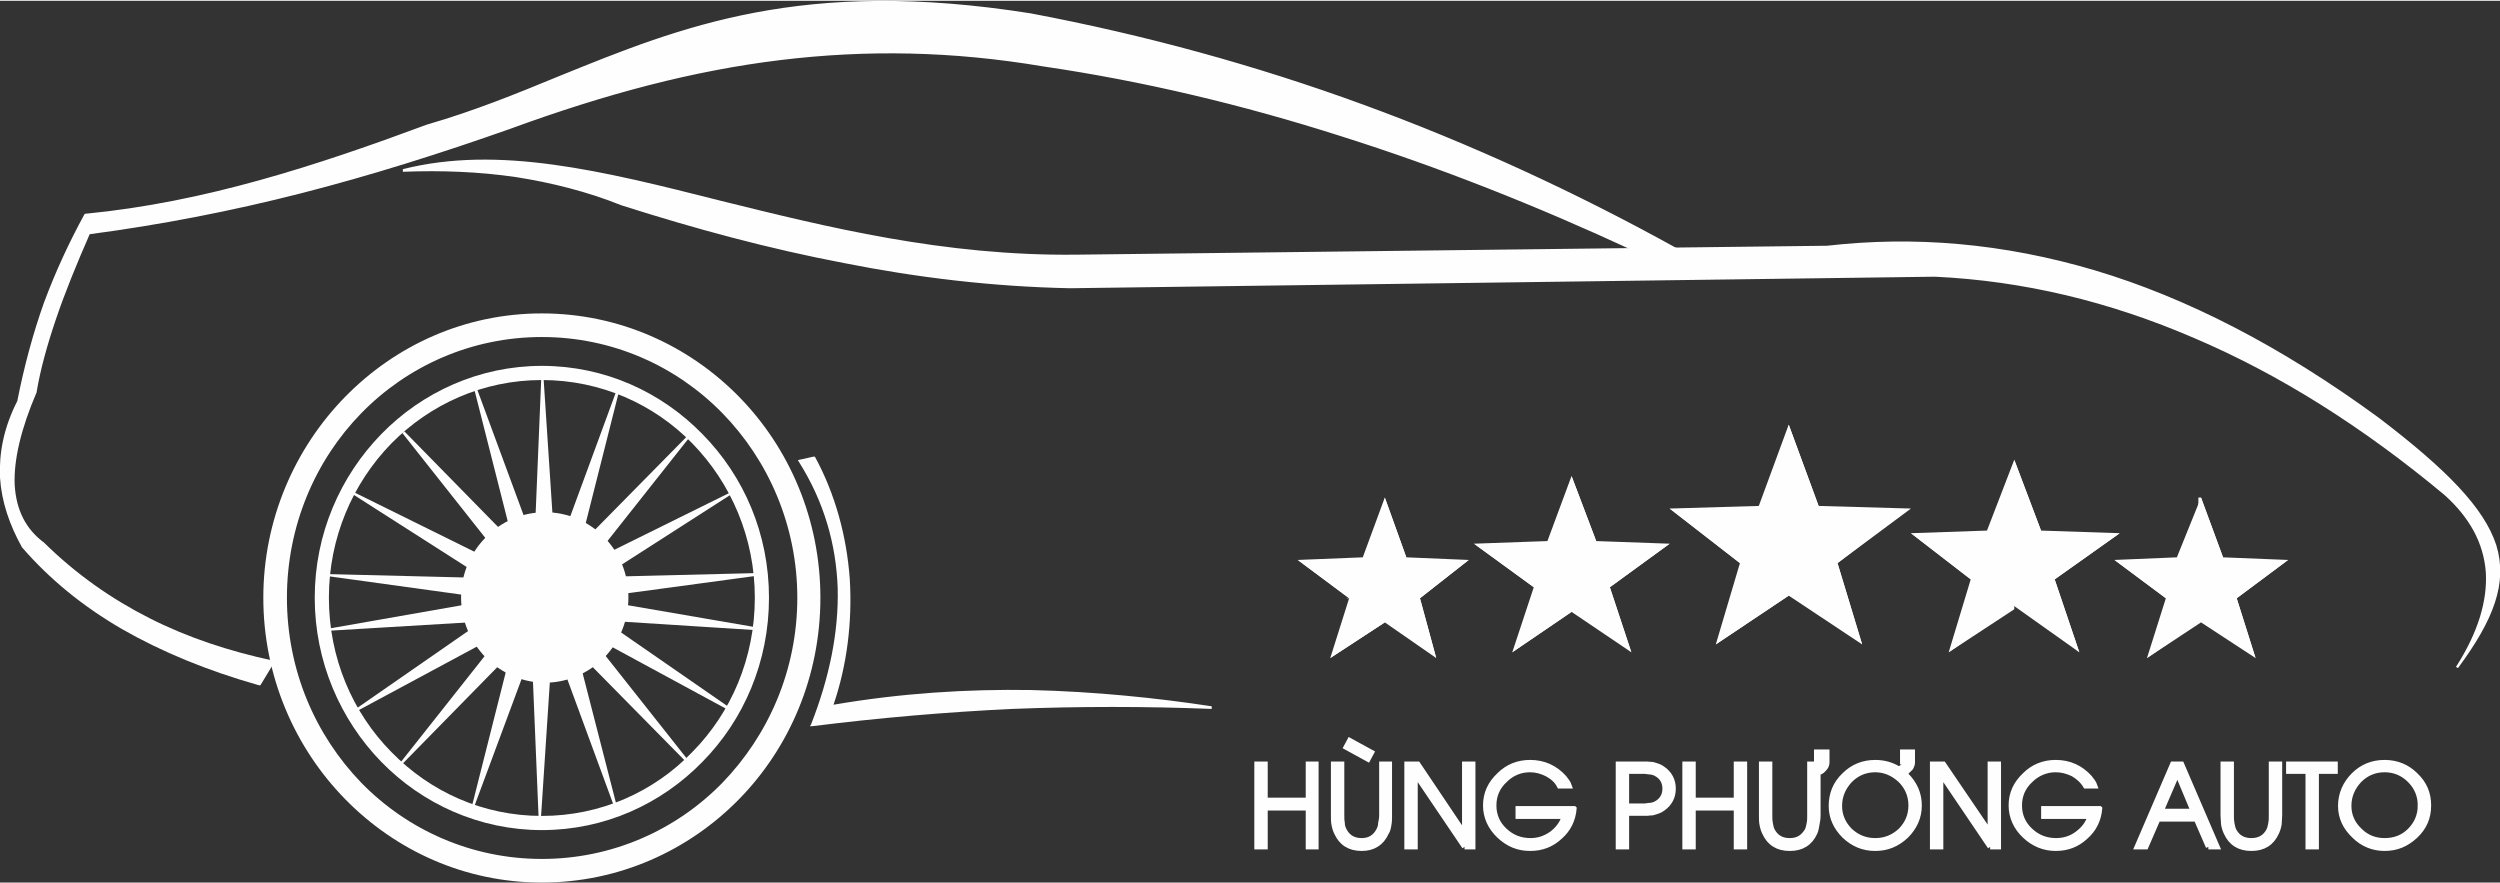 <?xml version="1.0" encoding="UTF-8"?>
<!DOCTYPE svg PUBLIC "-//W3C//DTD SVG 1.1//EN" "http://www.w3.org/Graphics/SVG/1.1/DTD/svg11.dtd">
<!-- Creator: CorelDRAW X7 -->
<svg xmlns="http://www.w3.org/2000/svg" xml:space="preserve" width="450px" height="159px" version="1.1" style="shape-rendering:geometricPrecision; text-rendering:geometricPrecision; image-rendering:optimizeQuality; fill-rule:evenodd; clip-rule:evenodd"
viewBox="0 0 4766 1681"
 xmlns:xlink="http://www.w3.org/1999/xlink">
 <rect x="0" y="0" width="4766" height="1681" fill="#333333" stroke="none"/>
 <defs>
  <style type="text/css">
   <![CDATA[
    .str0 {stroke:#FEFEFE;stroke-width:9.533}
    .fil0 {fill:#FEFEFE}
    .fil1 {fill:#FEFEFE;fill-rule:nonzero}
   ]]>
  </style>
 </defs>
 <g id="Layer_x0020_1">
  <path class="fil0" d="M4534 797c258,197 285,290 150,474 90,-141 68,-249 -22,-330 -313,-261 -637,-401 -973,-417l-1649 21c-292,-5 -572,-68 -854,-157 -130,-52 -270,-70 -418,-65 346,-88 749,170 1285,163l1430 -16c332,-38 677,53 1051,327z"/>
  <path class="fil1" d="M4535 795c130,99 201,172 224,243 22,72 -5,142 -73,234l-4 -2c43,-67 60,-127 57,-180 -4,-57 -32,-106 -79,-148l0 0c-156,-130 -315,-230 -477,-299 -162,-70 -326,-109 -494,-117l-1649 22 0 0c-147,-3 -290,-20 -431,-48 -142,-27 -283,-65 -424,-110l0 0c-65,-26 -132,-43 -202,-54 -69,-10 -141,-13 -215,-10l0 -5c182,-46 380,3 605,60 202,50 426,106 680,103l0 0 1430 -17c166,-19 336,-5 511,47 174,52 354,144 541,281l0 0zm219 244c-22,-70 -93,-142 -221,-240 -187,-137 -366,-228 -541,-281 -174,-52 -343,-65 -509,-46l0 0 -1430 16c-255,4 -479,-52 -681,-103 -215,-54 -406,-102 -581,-65 66,-1 130,2 193,12 70,10 138,28 203,54 141,45 281,83 422,110 142,27 285,44 431,47l1649 -21 1 0c167,8 333,47 495,117 162,69 322,169 478,300l0 0c48,43 76,93 80,151 3,42 -7,87 -32,138 46,-72 62,-130 43,-189z"/>
  <path class="fil0" d="M3116 475l80 -1c-387,-214 -797,-366 -1231,-448 -584,-93 -799,108 -1150,212 -210,78 -423,148 -652,170 -59,106 -103,223 -128,356 -52,101 -38,192 9,277 103,119 253,207 451,262l26 -43c-168,-35 -317,-105 -438,-226 -71,-51 -75,-148 -15,-289 14,-85 51,-188 102,-302 272,-35 536,-107 803,-201 364,-134 671,-176 1015,-120 382,56 757,182 1128,353z"/>
  <path class="fil1" d="M3117 473l71 -1c-191,-105 -388,-196 -591,-270 -205,-74 -416,-133 -633,-174l0 0c-434,-69 -664,25 -897,120 -81,33 -162,66 -251,92 -105,39 -211,76 -320,106 -107,30 -218,54 -332,65 -29,52 -54,107 -75,166 -22,59 -39,121 -51,187l-1 1c-25,50 -35,98 -32,143 3,46 18,89 40,131 52,60 115,111 190,155 74,43 161,79 259,106l23 -39c-83,-17 -161,-43 -234,-80 -73,-37 -141,-85 -202,-145 -36,-26 -55,-64 -57,-113 -2,-48 12,-108 42,-179 7,-42 20,-89 37,-139 17,-51 39,-106 65,-163l0 -1 1 0c136,-18 270,-44 404,-78 133,-34 266,-76 399,-123 182,-67 350,-111 516,-132 165,-20 328,-16 500,12l0 0c191,28 381,74 569,133 188,60 374,134 560,220zm79 3l-80 1 -1 0c-185,-86 -372,-160 -559,-219 -188,-60 -377,-105 -568,-133l0 0c-172,-29 -335,-32 -500,-12 -165,20 -332,64 -515,131l0 0c-133,47 -266,89 -399,123 -133,34 -267,60 -403,78 -25,57 -47,111 -64,161 -17,50 -30,97 -37,139l0 1c-30,70 -44,129 -42,177 3,48 21,84 56,110l0 0c61,60 128,107 201,144 73,37 152,63 236,81l3 0 -1 3 -26 43 -1 1 -2 0c-99,-28 -186,-64 -261,-107 -76,-44 -139,-96 -191,-156l0 0c-24,-43 -39,-87 -42,-133 -2,-47 7,-95 33,-146 13,-66 30,-129 51,-188 22,-59 48,-115 77,-168l1 -1 1 0c114,-11 224,-34 332,-64 108,-30 214,-67 319,-106l0 0c90,-26 171,-59 251,-92 234,-95 465,-189 900,-120l0 0c217,41 429,99 634,174 205,75 405,167 598,274l-1 4z"/>
  <path class="fil0" d="M1552 872l-27 5c96,155 93,325 23,504 255,-33 509,-43 762,-34 -211,-33 -466,-48 -724,-2 54,-155 41,-335 -34,-473z"/>
  <path class="fil1" d="M1551 874l-23 5c48,77 70,157 73,241 2,83 -15,170 -50,258 127,-16 253,-27 379,-32 114,-5 228,-6 341,-2 -95,-14 -198,-23 -305,-25 -122,-2 -251,5 -380,28l-4 1 2 -4c27,-77 37,-160 31,-241 -6,-81 -27,-160 -64,-229zm-27 1l27 -6 2 0 1 1c38,70 60,150 66,232 5,81 -5,164 -31,240 128,-22 255,-30 377,-28 122,3 239,15 344,31l0 5c-126,-5 -253,-5 -380,0 -127,6 -254,17 -382,33l-4 0 2 -3c35,-89 53,-176 51,-260 -3,-84 -26,-165 -74,-241l-2 -3 3 -1z"/>
  <path class="fil1" d="M1033 641c-134,0 -256,55 -344,145 -88,90 -142,215 -142,352 0,138 54,262 142,353 88,90 210,145 344,145 134,0 256,-55 344,-145 88,-91 143,-215 143,-353 0,-137 -55,-262 -143,-352 -88,-90 -210,-145 -344,-145zm-375 114c96,-98 228,-159 375,-159 147,0 280,61 376,159 96,98 155,234 155,383 0,150 -59,286 -155,384 -96,98 -229,159 -376,159 -147,0 -279,-61 -375,-159 -96,-98 -156,-234 -156,-384 0,-149 60,-285 156,-383z"/>
  <polygon class="fil0" points="906,740 1007,1011 978,1020 "/>
  <path class="fil1" d="M909 739l100 271 1 3 -2 0 -30 9 -2 1 -1 -3 -71 -280 5 -1zm95 271l-85 -230 60 237 25 -7z"/>
  <polygon class="fil0" points="1034,716 1053,1005 1022,1005 "/>
  <path class="fil1" d="M1036 716l19 289 0 3 -2 0 -31 -1 -2 0 0 -2 12 -289 4 0zm14 287l-15 -245 -11 245 26 0z"/>
  <polygon class="fil0" points="1315,828 1114,1033 1137,1053 "/>
  <path class="fil1" d="M1288 859l-171 174 20 17 151 -191zm-176 172l202 -205 3 3 -178 225 -2 2 -1 -1 -24 -21 -1 -1 1 -2z"/>
  <polygon class="fil0" points="1178,745 1077,1016 1106,1025 "/>
  <path class="fil1" d="M1165 785l-85 230 25 7 60 -237zm-90 231l100 -272 5 1 -71 281 -1 2 -2 -1 -30 -9 -2 0 1 -2z"/>
  <polygon class="fil0" points="1444,1198 1161,1180 1165,1149 "/>
  <path class="fil1" d="M1444 1200l-283 -18 -2 0 0 -2 4 -31 1 -3 2 1 279 48 -1 5zm-280 -22l240 15 -237 -41 -3 26z"/>
  <polygon class="fil0" points="764,1455 965,1250 942,1230 "/>
  <path class="fil1" d="M791 1424l171 -174 -20 -17 -151 191zm175 -172l-201 205 -3 -3 178 -225 1 -2 2 1 23 21 2 1 -2 2z"/>
  <polygon class="fil0" points="901,1538 1002,1267 972,1258 "/>
  <path class="fil1" d="M914 1498l85 -230 -25 -7 -60 237zm90 -231l-101 272 -4 -1 71 -281 1 -2 2 1 29 8 3 1 -1 2z"/>
  <polygon class="fil0" points="1029,1562 1047,1272 1017,1273 "/>
  <path class="fil1" d="M1029 1520l16 -245 -26 0 10 245zm21 -248l-19 290 -4 0 -12 -289 -1 -2 3 0 30 -1 3 0 0 2z"/>
  <polygon class="fil0" points="1310,1450 1109,1245 1132,1225 "/>
  <path class="fil1" d="M1308 1451l-201 -204 -1 -2 1 -2 24 -20 1 -1 2 1 178 225 -4 3zm-196 -206l171 174 -151 -191 -20 17z"/>
  <polygon class="fil0" points="1172,1533 1072,1261 1101,1253 "/>
  <path class="fil1" d="M1170 1534l-100 -272 -1 -2 2 -1 30 -8 2 -1 0 2 72 280 -5 2zm-95 -271l85 230 -60 -237 -25 7z"/>
  <polygon class="fil0" points="769,823 970,1027 947,1048 "/>
  <path class="fil1" d="M771 821l201 205 1 2 -1 1 -24 20 -1 2 -2 -2 -178 -225 4 -3zm196 206l-171 -173 151 191 20 -18z"/>
  <polygon class="fil0" points="626,1199 909,1182 905,1151 "/>
  <path class="fil1" d="M666 1194l241 -15 -4 -26 -237 41zm244 -10l-284 17 0 -4 279 -49 2 0 0 2 5 31 0 3 -2 0z"/>
  <polygon class="fil0" points="676,1354 927,1219 910,1192 "/>
  <path class="fil1" d="M710 1333l213 -115 -14 -23 -199 138zm218 -112l-251 135 -3 -3 235 -163 2 -1 1 2 16 27 2 2 -2 1z"/>
  <polygon class="fil0" points="674,939 915,1093 929,1065 "/>
  <path class="fil1" d="M710 959l204 131 12 -24 -216 -107zm204 136l-241 -154 2 -4 255 126 2 1 -1 2 -14 28 -1 2 -2 -1z"/>
  <polygon class="fil0" points="627,1095 908,1133 910,1102 "/>
  <path class="fil1" d="M667 1098l239 33 1 -27 -240 -6zm241 38l-282 -39 1 -4 283 7 2 0 0 2 -2 32 0 2 -2 0z"/>
  <polygon class="fil0" points="1395,1353 1144,1217 1160,1191 "/>
  <path class="fil1" d="M1394 1355l-251 -136 -2 -1 1 -2 17 -26 1 -2 2 1 234 162 -2 4zm-247 -139l213 116 -199 -138 -14 22z"/>
  <polygon class="fil0" points="1396,938 1155,1091 1141,1064 "/>
  <path class="fil1" d="M1397 939l-240 154 -2 2 -2 -3 -14 -27 -1 -2 2 -1 255 -126 2 3zm-241 149l205 -130 -217 107 12 23z"/>
  <polygon class="fil0" points="1444,1093 1163,1132 1161,1101 "/>
  <path class="fil1" d="M1444 1096l-281 38 -2 0 -1 -2 -1 -31 0 -3 2 0 283 -7 0 5zm-279 33l239 -32 -241 6 2 26z"/>
  <path class="fil1" d="M1039 1037c-27,0 -51,11 -68,29 -18,18 -29,44 -29,71 0,28 11,53 29,71 17,18 41,29 68,29 27,0 51,-11 68,-29 18,-18 29,-43 29,-71 0,-27 -11,-53 -29,-71 -17,-18 -41,-29 -68,-29zm-113 -14c29,-30 69,-48 113,-48 44,0 84,18 113,48 29,29 46,70 46,114 0,45 -17,85 -46,115 -29,29 -69,48 -113,48 -44,0 -84,-19 -113,-48 -29,-30 -47,-70 -47,-115 0,-44 18,-85 47,-114z"/>
  <path class="fil0" d="M1038 1066c-37,0 -67,31 -67,69 0,38 30,69 67,69 38,0 68,-31 68,-69 0,-38 -30,-69 -68,-69z"/>
  <path class="fil1" d="M1037 1078c-15,0 -30,6 -40,17l0 0c-10,10 -16,25 -16,41 0,17 6,31 16,42l0 0c10,10 25,17 40,17 16,0 30,-7 40,-17l0 0c10,-11 17,-25 17,-42 0,-16 -7,-31 -17,-41l0 0c-10,-11 -24,-17 -40,-17zm-81 -24c21,-21 50,-34 81,-34 32,0 61,13 81,34l0 0c21,21 34,50 34,82 0,32 -13,61 -34,83l0 -1c-20,22 -49,35 -81,35 -31,0 -60,-13 -81,-35l0 1c-21,-22 -33,-51 -33,-83 0,-32 12,-61 33,-82l0 0z"/>
  <path class="fil1" d="M1041 1024l-12 0c-3,0 -6,1 -8,3l0 0c-2,2 -3,5 -3,8l0 0c0,3 1,5 3,7l0 0c2,2 5,3 8,3l12 0c3,0 6,-1 8,-3 2,-2 3,-4 3,-7l0 0c0,-3 -1,-6 -3,-8 -2,-2 -5,-3 -8,-3zm-12 -4l12 0c4,0 8,2 11,4 2,3 4,7 4,11l0 0c0,4 -2,8 -4,10 -3,3 -7,5 -11,5l-12 0c-4,0 -8,-2 -11,-5l0 0c-2,-2 -4,-6 -4,-10l0 0c0,-4 2,-8 4,-11l0 0c3,-2 7,-4 11,-4z"/>
  <path class="fil1" d="M1151 1142l0 -14c0,-3 -1,-5 -3,-7 -2,-2 -4,-3 -7,-3l0 0c-3,0 -6,1 -8,3 -1,2 -3,4 -3,7l0 14c0,3 2,6 3,8 2,2 5,3 8,3l0 0c3,0 5,-1 7,-3 2,-2 3,-5 3,-8zm4 -14l0 14c0,4 -1,8 -4,11 -3,2 -6,4 -10,4l0 0c-4,0 -8,-2 -10,-4 -3,-3 -5,-7 -5,-11l0 -14c0,-4 2,-7 5,-10 2,-2 6,-4 10,-4l0 0c4,0 7,2 10,4 3,3 4,6 4,10z"/>
  <path class="fil1" d="M947 1142l0 -14c0,-3 -1,-5 -3,-7 -2,-2 -4,-3 -7,-3l0 0c-3,0 -5,1 -7,3 -2,2 -3,4 -3,7l0 14c0,3 1,6 3,8 2,2 4,3 7,3l0 0c3,0 5,-1 7,-3 2,-2 3,-5 3,-8zm4 -14l0 14c0,4 -1,8 -4,11 -2,2 -6,4 -10,4l0 0c-4,0 -8,-2 -10,-4 -3,-3 -4,-7 -4,-11l0 -14c0,-4 1,-7 4,-10 2,-2 6,-4 10,-4l0 0c4,0 8,2 10,4 3,3 4,6 4,10z"/>
  <path class="fil1" d="M1041 1229l-12 0c-3,0 -6,1 -8,3l0 0c-2,2 -3,5 -3,8l0 0c0,3 1,5 3,7l0 0c2,2 5,3 8,3l12 0c3,0 6,-1 8,-3 2,-2 3,-4 3,-7l0 0c0,-3 -1,-6 -3,-8 -2,-2 -5,-3 -8,-3zm-12 -4l12 0c4,0 8,2 11,4 2,3 4,7 4,11l0 0c0,4 -2,8 -4,10 -3,3 -7,5 -11,5l-12 0c-4,0 -8,-2 -11,-5l0 0c-2,-2 -4,-6 -4,-10l0 0c0,-4 2,-8 4,-11l0 0c3,-2 7,-4 11,-4z"/>
  <path class="fil1" d="M1033 723c-112,0 -213,46 -287,121 -74,76 -119,180 -119,294 0,115 45,219 119,294 74,76 175,122 287,122 112,0 214,-46 287,-122 74,-75 119,-179 119,-294 0,-114 -45,-218 -119,-294 -73,-75 -175,-121 -287,-121zm-306 103c78,-80 187,-130 306,-130 120,0 228,50 306,130 79,80 127,190 127,312 0,122 -48,233 -127,313 -78,80 -186,130 -306,130 -119,0 -228,-50 -306,-130 -78,-80 -127,-191 -127,-313 0,-122 49,-232 127,-312z"/>
  <g id="_2658016219296">
   <polygon class="fil0" points="2640,947 2681,1061 2800,1066 2707,1139 2738,1253 2640,1185 2536,1253 2572,1139 2474,1066 2598,1061 "/>
   <polygon class="fil0" points="2640,947 2681,1061 2681,1061 2536,1253 2536,1253 2640,1185 "/>
   <polygon class="fil0" points="2800,1066 2707,1139 2738,1253 2640,1118 2567,1139 2572,1139 2474,1066 2474,1066 2640,1118 "/>
   <polygon class="fil0" points="4196,947 4238,1061 4362,1066 4264,1139 4300,1253 4196,1185 4093,1253 4129,1139 4031,1066 4150,1061 "/>
   <polygon class="fil0" points="4196,947 4238,1061 4238,1061 4093,1253 4093,1253 4191,1185 4191,947 "/>
   <polygon class="fil0" points="4362,1066 4264,1139 4300,1253 4191,1118 4129,1139 4129,1139 4031,1066 4031,1066 4191,1118 "/>
   <polygon class="fil0" points="2996,906 3043,1030 3183,1035 3069,1118 3110,1242 2996,1165 2883,1242 2924,1118 2810,1035 2950,1030 "/>
   <polygon class="fil0" points="2996,906 3043,1030 3043,1030 2883,1242 2883,1242 2996,1165 "/>
   <polygon class="fil0" points="3183,1035 3069,1118 3110,1242 2996,1092 2924,1118 2924,1118 2810,1035 2810,1035 2996,1092 "/>
   <polygon class="fil0" points="3410,808 3467,963 3643,968 3503,1072 3550,1227 3410,1134 3271,1227 3317,1072 3183,968 3353,963 "/>
   <polygon class="fil0" points="3410,808 3467,963 3467,963 3271,1227 3271,1227 3410,1134 "/>
   <polygon class="fil0" points="3638,968 3503,1072 3550,1227 3410,1041 3317,1072 3317,1072 3183,968 3183,968 3410,1041 "/>
   <polygon class="fil0" points="3840,875 3891,1010 4041,1015 3917,1103 3964,1242 3840,1154 3715,1242 3757,1103 3643,1015 3788,1010 "/>
   <polygon class="fil0" points="3840,875 3891,1010 3891,1010 3715,1242 3715,1242 3840,1160 "/>
   <polygon class="fil0" points="4041,1015 3917,1103 3964,1242 3840,1082 3757,1103 3757,1103 3643,1015 3643,1015 3840,1082 "/>
  </g>
  <path class="fil0 str0" d="M2494 1613l0 -74 -82 0 0 74 -16 0 0 -158 16 0 0 69 82 0 0 -69 15 0 0 158 -15 0zm155 -60c0,6 0,12 -1,17 -1,6 -2,12 -5,16 -9,20 -25,30 -47,30 -23,0 -39,-10 -48,-30 -2,-4 -4,-10 -5,-16 -1,-5 -1,-11 -1,-17l0 -98 16 0 0 98c0,6 0,10 1,15 0,6 2,10 4,14 7,13 18,19 33,19 14,0 25,-6 32,-19 2,-4 4,-8 4,-14 1,-5 2,-9 2,-15l0 -98 15 0 0 98zm-41 -107l-42 -23 7 -13 42 23 -7 13zm184 167l-94 -139 0 0 0 139 -16 0 0 -158 21 0 88 131 1 0 0 -131 16 0 0 158 -16 0zm209 -73c-2,22 -11,40 -27,54 -16,15 -35,22 -57,22 -23,0 -42,-8 -59,-24 -17,-16 -26,-36 -26,-58 0,-23 9,-42 26,-58 16,-16 36,-24 59,-24 26,0 48,10 65,29 4,5 8,10 10,16l-19 0c-5,-10 -13,-17 -24,-23 -10,-5 -21,-8 -32,-8 -19,0 -35,7 -48,20 -14,13 -21,29 -21,48 0,19 7,35 21,48 14,13 30,19 49,19 14,0 27,-4 40,-13 12,-9 20,-20 24,-33l-88 0 0 -15 107 0zm189 -38c0,16 -7,29 -20,38 -5,4 -12,6 -19,8 -4,0 -7,1 -11,1 -3,0 -6,0 -11,0l-28 0 0 64 -16 0 0 -158 44 0c5,0 8,0 11,0 4,0 7,1 11,1 7,2 14,4 19,8 13,9 20,22 20,38zm-16 0c0,-13 -6,-23 -18,-29 -4,-2 -9,-3 -13,-3l-7 -1 -35 0 0 66 35 0 7 -1c4,0 9,-1 13,-3 12,-6 18,-16 18,-29zm136 111l0 -74 -82 0 0 74 -16 0 0 -158 16 0 0 69 82 0 0 -69 16 0 0 158 -16 0zm156 -140l0 80c0,6 -1,12 -2,17 -1,6 -2,12 -4,16 -9,20 -25,30 -48,30 -23,0 -39,-10 -48,-30 -2,-4 -4,-10 -5,-16 -1,-5 -1,-11 -1,-17l0 -98 16 0 0 98c0,6 0,10 1,15 1,6 2,10 4,14 7,13 18,19 33,19 15,0 25,-6 33,-19 2,-4 3,-8 4,-14 1,-5 1,-9 1,-15l0 -98 16 0 0 3c2,-2 4,-4 4,-7l-7 0 0 -19 20 0 0 20c0,3 -1,6 -2,8 -2,3 -3,4 -5,6 -2,2 -3,3 -5,4 -1,0 -3,1 -5,3zm177 61c0,-19 -7,-35 -20,-48 -14,-13 -30,-20 -48,-20 -19,0 -35,7 -48,20 -13,14 -20,30 -20,49 0,18 7,34 20,47 14,13 30,19 48,19 18,0 34,-6 48,-19 13,-13 20,-29 20,-48zm-13 -62c1,1 3,3 4,4 16,16 25,35 25,58 0,23 -9,42 -25,58 -17,16 -36,24 -59,24 -23,0 -42,-8 -59,-24 -16,-16 -25,-35 -25,-57 0,-23 8,-43 25,-59 16,-16 36,-24 59,-24 16,0 31,4 44,12 2,0 3,-1 4,-1 1,-1 3,-2 6,-4 3,-2 4,-5 4,-8l-6 0 0 -19 19 0 0 20c0,3 -1,6 -2,8 -1,3 -3,4 -5,6 -2,2 -3,3 -4,4 -2,0 -3,1 -5,2zm164 141l-94 -139 0 0 0 139 -16 0 0 -158 21 0 89 131 0 0 0 -131 16 0 0 158 -16 0zm209 -73c-2,22 -11,40 -27,54 -16,15 -35,22 -57,22 -22,0 -42,-8 -59,-24 -17,-16 -26,-36 -26,-58 0,-23 9,-42 26,-58 16,-16 36,-24 59,-24 26,0 48,10 65,29 4,5 8,10 10,16l-18 0c-6,-10 -14,-17 -24,-23 -11,-5 -21,-8 -33,-8 -18,0 -35,7 -48,20 -14,13 -21,29 -21,48 0,19 7,35 21,48 14,13 30,19 49,19 14,0 28,-4 40,-13 12,-9 21,-20 24,-33l-88 0 0 -15 107 0zm207 73l-23 -53 -73 0 -23 53 -17 0 68 -158 17 0 68 158 -17 0zm-59 -140l-31 72 61 0 -30 -72zm195 80c0,6 -1,12 -1,17 -1,6 -3,12 -5,16 -9,20 -25,30 -48,30 -23,0 -39,-10 -48,-30 -2,-4 -4,-10 -5,-16 0,-5 -1,-11 -1,-17l0 -98 16 0 0 98c0,6 0,10 1,15 1,6 2,10 4,14 7,13 18,19 33,19 15,0 26,-6 33,-19 2,-4 3,-8 4,-14 1,-5 1,-9 1,-15l0 -98 16 0 0 98zm70 -84l0 144 -16 0 0 -144 -37 0 0 -14 89 0 0 14 -36 0zm214 65c0,23 -8,42 -25,58 -17,16 -36,24 -59,24 -22,0 -42,-8 -58,-24 -17,-16 -26,-35 -26,-57 0,-23 9,-43 25,-59 16,-16 36,-24 59,-24 23,0 43,8 59,24 17,16 25,35 25,58zm-16 0c0,-19 -7,-35 -20,-48 -13,-13 -29,-20 -48,-20 -19,0 -35,7 -48,20 -13,14 -20,30 -20,49 0,18 7,34 21,47 13,13 29,19 47,19 19,0 35,-6 48,-19 13,-13 20,-29 20,-48z"/>
 </g>
</svg>
